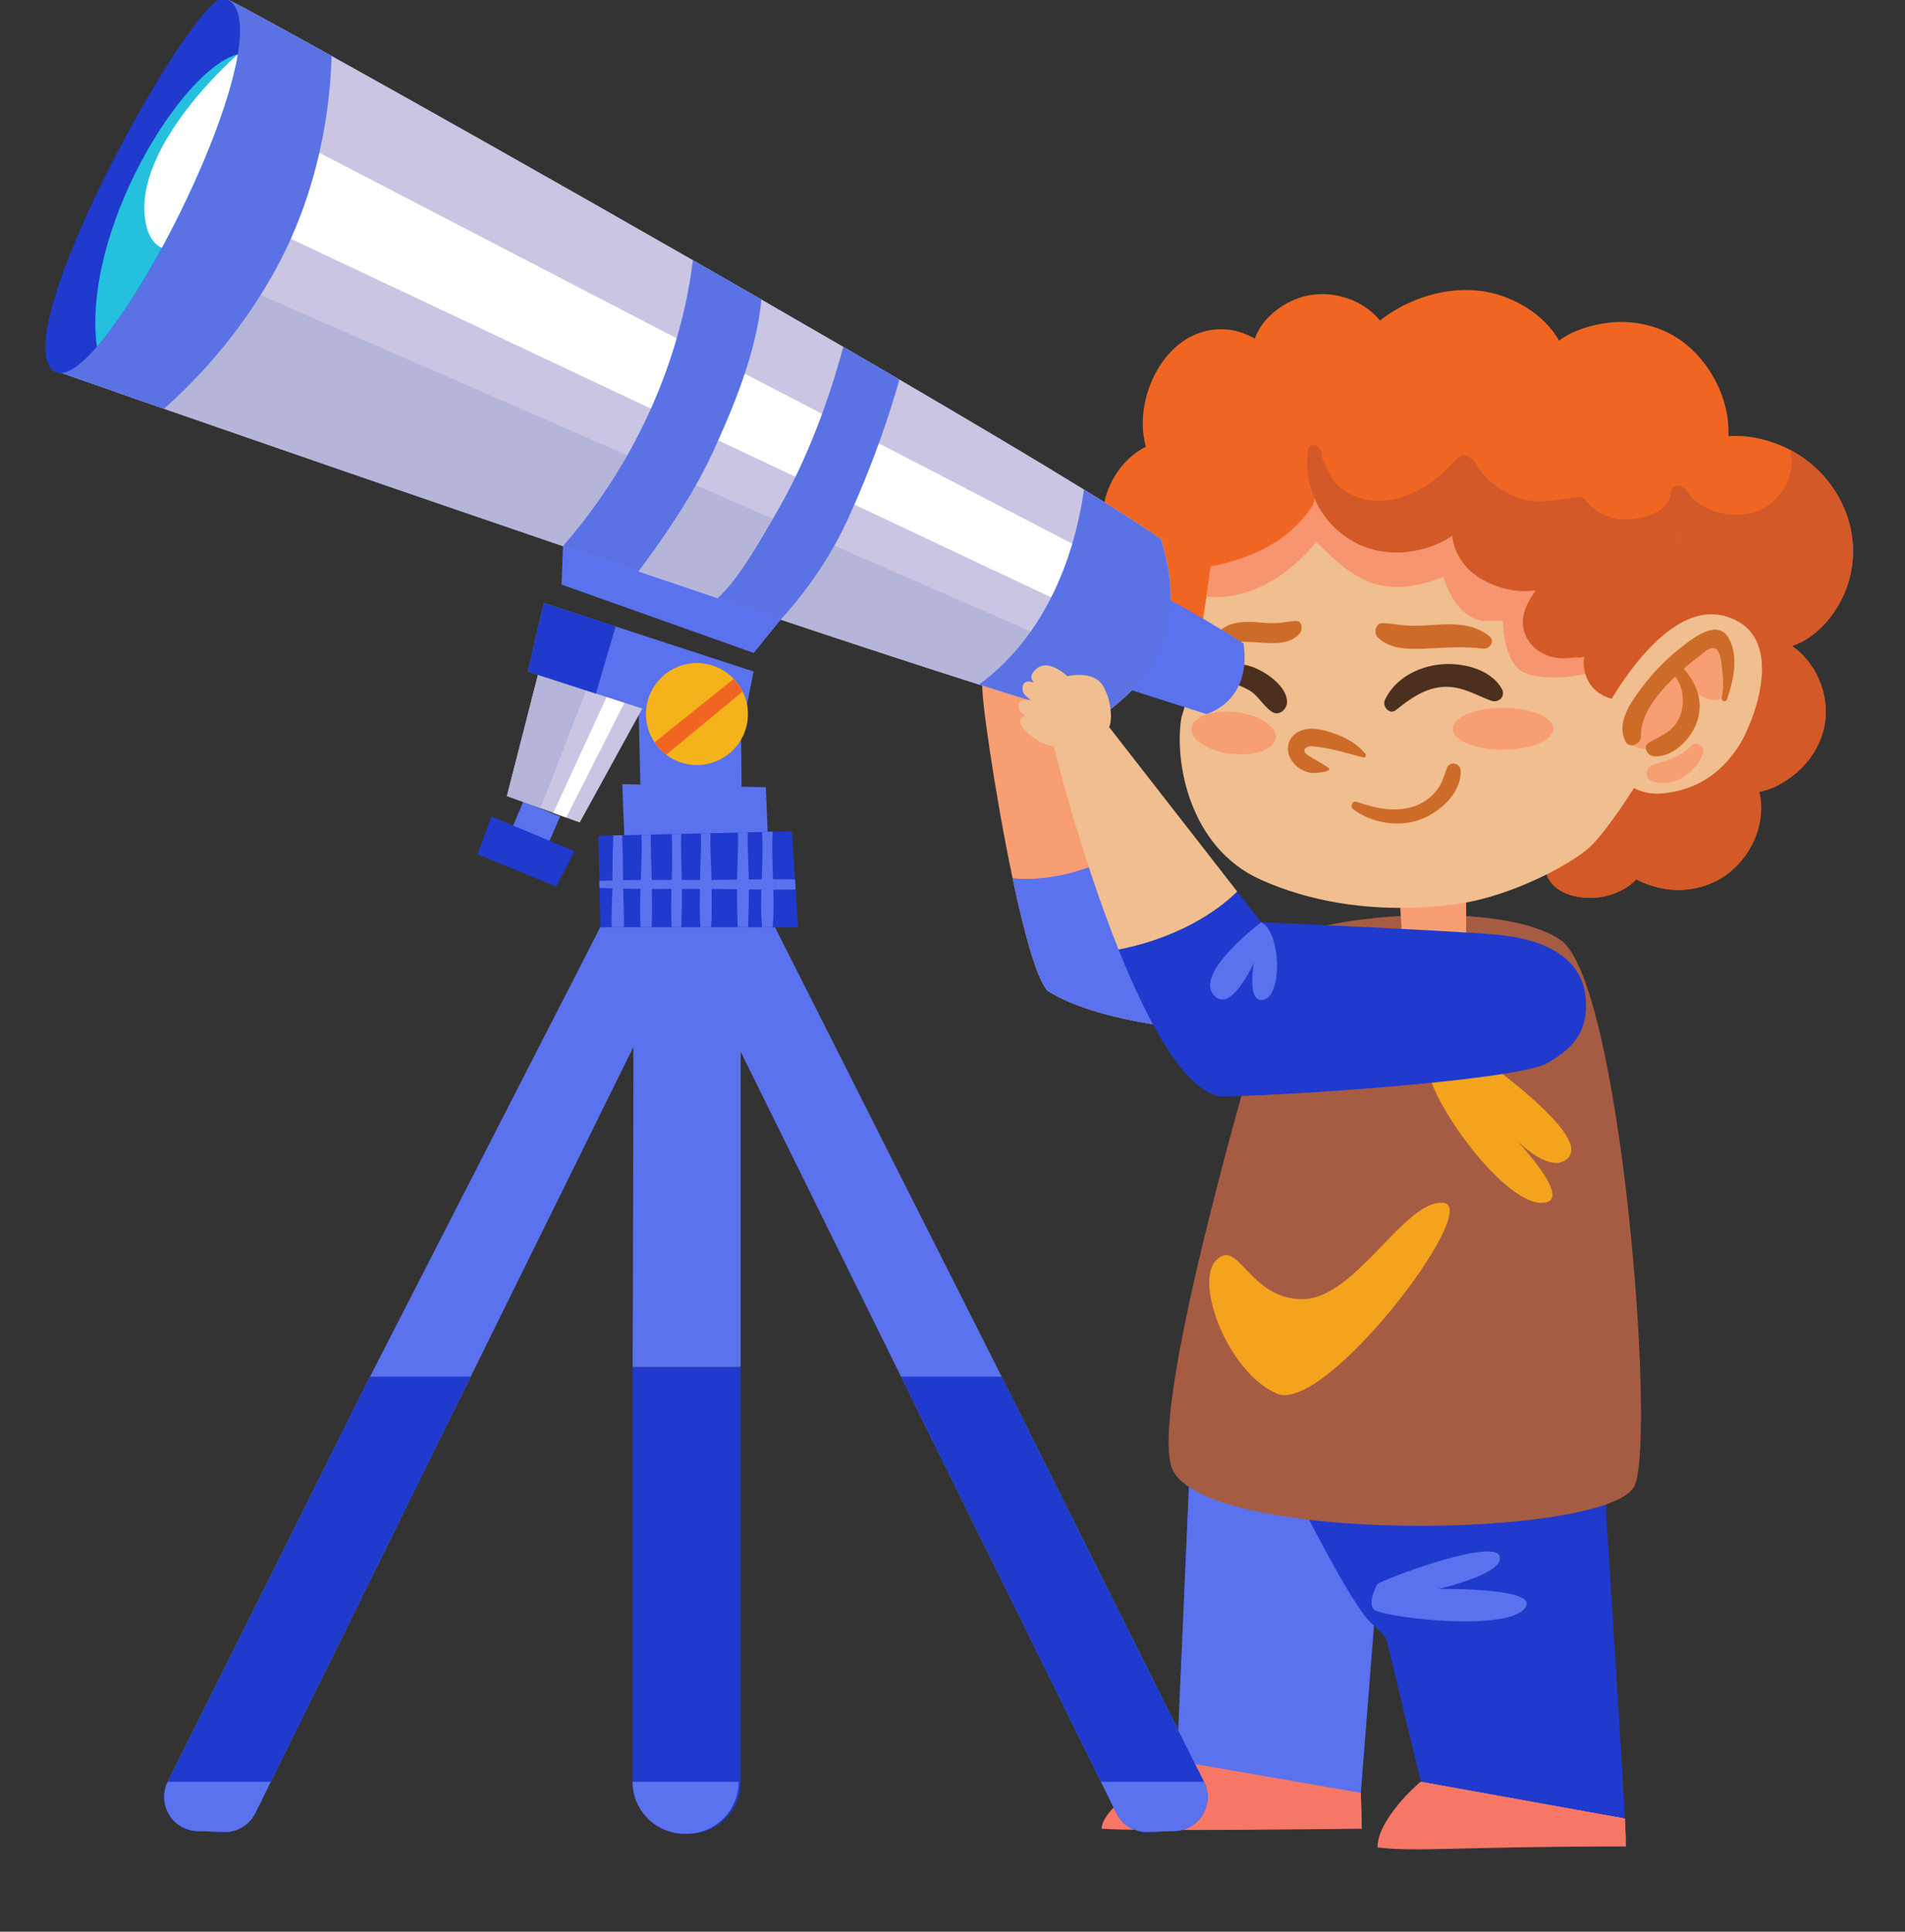 <?xml version="1.0" encoding="UTF-8"?> <svg xmlns="http://www.w3.org/2000/svg" width="361" height="366" viewBox="0 0 361 366" fill="none"><rect x="0" y="0" width="361" height="366" fill="#333333" stroke="none"/><g clip-path="url(#clip0_314_910)"><path d="M261.041 350.029L269.236 337.585L262.695 310.416L260.374 307.932L257.871 339.709L257.923 341.604L258.06 346.48H208.758L222.199 334.399L223.022 333.657L225.469 277.852L232.425 277.87L303.841 278.074C303.841 279.453 307.052 327.65 307.909 344.555C308.043 347.151 308.117 349.005 308.117 349.843C277.06 349.844 261.041 350.029 261.041 350.029Z" fill="#1F3ACD"></path><path d="M257.87 339.711L257.922 341.606L222.199 334.401L223.022 333.659L225.469 277.854L232.425 277.872L241.213 279.496L247.765 287.338C247.765 287.338 257.406 306.334 260.372 307.932L257.87 339.711Z" fill="#5B72EE"></path><path d="M243.904 177.941C243.904 177.941 217.712 262.542 221.913 277.673C226.114 292.804 305.937 291.737 309.852 281.291C313.767 270.845 307.016 185.908 295.767 178.127C284.519 170.346 250.201 173.463 243.904 177.941Z" fill="#A65C43"></path><path d="M277.836 166.919C277.836 168.317 277.836 178.441 277.836 178.441L265.827 179.339L265.008 166.65L277.836 166.919Z" fill="#F79E73"></path><path d="M281.749 201.124C282.808 202.183 301.342 215.212 297.154 219.401C292.965 223.589 283.932 212.376 283.932 212.376C283.932 212.376 299.737 227.909 292.107 227.909C284.477 227.909 269.504 206.688 270.563 201.13C271.621 195.571 281.749 201.124 281.749 201.124Z" fill="#F4A31D"></path><path d="M225.822 195.021C225.822 195.021 223.827 194.858 220.835 194.435C214.761 193.571 204.568 191.624 198.55 187.749C196.499 185.695 194.056 176.71 191.887 166.398C188.409 149.882 185.624 129.963 186.229 129.674L197.13 132.244L208.362 163.517L208.688 164.429L215.118 169.594L223.428 189.328L225.822 195.021Z" fill="#F79E73"></path><path d="M223.427 189.328L220.835 194.434C214.761 193.57 204.568 191.623 198.55 187.748C196.499 185.694 194.056 176.709 191.887 166.397C198.439 167.016 204.472 165.166 208.362 163.516L208.688 164.428L215.118 169.593L223.427 189.328Z" fill="#5B72EE"></path><path d="M349.581 112.268C351.58 107.492 351.665 102.16 349.867 97.306C348.061 92.43 344.635 88.37 340.156 85.748C339.885 85.592 339.611 85.436 339.329 85.288C335.847 83.445 331.527 82.318 327.53 82.663C327.89 75.403 323.755 67.824 317.785 64.001C314.018 61.591 309.271 60.612 304.84 61.142C301.863 61.498 298.077 62.525 295.44 64.539C292.615 59.481 286.634 56.055 281.142 55.202C274.345 54.153 266.985 56.441 261.512 60.72C258.249 56.727 252.546 54.943 247.559 56.052C243.569 56.942 239.175 60.075 237.788 64.165C236.375 63.338 234.758 62.793 233.613 62.582C230.12 61.948 226.512 62.864 223.694 65.018C218.143 69.26 215.232 77.777 217.142 84.648C212.774 86.78 209.6 91.675 209.107 96.35C208.781 99.454 209.441 102.476 210.931 105.208C212.147 107.44 214.316 109.988 216.86 110.9C216.656 113.811 217.643 116.888 218.881 119.421C220.034 121.783 221.866 124.642 224.269 126.11C224.651 126.722 225.4 127.081 226.086 126.815C226.453 126.767 226.742 126.492 226.887 126.144C229.127 123.385 230.387 119.407 230.992 115.973C231.504 113.073 231.263 110.348 230.929 107.556C231.404 107.408 231.841 107.092 232.167 106.581C235.36 101.553 238.812 96.225 244.389 93.603C245.646 93.01 246.959 92.524 248.308 92.124C249.758 91.69 251.245 91.356 252.754 91.093C256.139 90.5 259.614 90.27 262.921 90.099C266.128 89.932 269.38 89.969 272.584 90.344C276.025 90.752 279.407 91.553 282.614 92.925C288.183 95.306 292.904 99.143 296.923 103.634C301.165 108.369 304.105 113.842 307.331 119.215C307.646 123.145 308.503 126.98 308.488 130.955C308.473 134.867 308.084 139.213 306.779 142.88C305.403 146.748 304.054 150.463 301.922 154.004C300.858 155.769 299.679 157.467 298.388 159.077C297.009 160.801 295.37 162.321 294.001 164.023C293.983 164.049 293.971 164.075 293.953 164.097C293.263 164.457 292.837 165.172 293.256 166.107C294.825 169.604 299.752 170.501 303.205 169.989C305.56 169.637 308.333 168.506 310.05 166.615C311.485 167.353 313.024 167.872 314.355 168.187C317.985 169.047 321.923 168.591 325.245 166.904C331.174 163.89 334.975 156.54 333.366 149.996C335.917 149.603 338.542 148.023 340.37 146.466C342.776 144.412 344.545 141.801 345.435 138.757C347.193 132.746 344.645 125.942 339.577 122.394C339.614 122.383 339.651 122.376 339.688 122.361C344.167 120.874 347.812 116.499 349.581 112.268Z" fill="#F16522"></path><path d="M349.581 112.267C351.58 107.491 351.665 102.159 349.867 97.305C348.061 92.429 344.635 88.369 340.156 85.747C339.885 85.591 339.611 85.435 339.329 85.287C339.414 86.303 339.614 87.308 339.492 88.357C339.351 89.577 338.988 90.745 338.439 91.843C337.278 94.153 335.428 95.926 332.996 96.864C328.687 98.525 322.105 97.112 319.632 92.945C319.447 92.626 319.172 92.478 318.89 92.444C318.252 91.621 316.71 91.962 316.617 93.275C316.354 97.142 311.289 98.388 308.074 98.399C304.918 98.414 302.234 97.038 300.265 94.58C299.876 94.087 299.219 94.024 298.756 94.257C298.593 94.201 298.411 94.183 298.226 94.216C294.518 94.887 290.855 95.566 287.21 94.127C284.21 92.944 280.91 90.534 279.531 87.549C279.36 87.182 279.064 86.971 278.745 86.889C278.367 86.296 277.436 86.018 276.81 86.407C275.694 87.097 274.911 88.224 273.962 89.129C273.517 89.552 273.061 89.956 272.586 90.342C276.027 90.75 279.409 91.551 282.616 92.923C288.185 95.304 292.906 99.141 296.925 103.632C301.167 108.367 304.107 113.84 307.333 119.213C307.648 123.143 308.505 126.978 308.49 130.953C308.475 134.865 308.086 139.211 306.781 142.878C305.405 146.746 304.056 150.461 301.924 154.002C300.86 155.767 299.681 157.465 298.39 159.075C297.011 160.799 295.372 162.319 294.003 164.021C293.985 164.047 293.973 164.073 293.955 164.095C293.265 164.455 292.839 165.17 293.258 166.105C294.827 169.602 299.754 170.499 303.207 169.987C305.562 169.635 308.335 168.504 310.052 166.613C311.487 167.351 313.026 167.87 314.357 168.185C317.987 169.045 321.925 168.589 325.247 166.902C331.176 163.888 334.977 156.538 333.368 149.994C335.919 149.601 338.544 148.021 340.372 146.464C342.778 144.41 344.547 141.799 345.437 138.755C347.195 132.744 344.647 125.94 339.579 122.392C339.616 122.381 339.653 122.374 339.69 122.359C344.167 120.873 347.812 116.498 349.581 112.267Z" fill="#D35928"></path><path d="M312.823 129.329C312.823 135.388 309.812 149.033 309.812 149.033C309.812 149.033 305.003 156.772 301.584 160.19C298.165 163.609 286.548 169.72 276.707 171.184C268.987 172.334 258.412 172.645 247.688 169.779C247.169 169.642 246.646 169.497 246.127 169.341C246.127 169.341 246.127 169.341 246.127 169.337C243.695 168.625 241.255 167.731 238.852 166.649C225.333 160.546 222.459 144.234 223.894 135.865C225.804 130.218 227.583 119.958 228.629 113.046C229.233 109.053 229.593 106.175 229.593 105.953L233.212 96.553L249.39 83.327L249.52 83.219C249.52 83.219 249.939 83.212 250.703 83.2C252.598 83.17 256.603 83.107 261.538 83.041C276.088 82.859 298.729 82.663 299.289 83.219C300.111 84.043 312.823 123.266 312.823 129.329Z" fill="#F1BE8F"></path><path d="M308.577 116.384C308.577 116.384 304.45 124.887 302.737 126.603C301.02 128.32 290.501 129.477 287.627 126.603C284.753 123.729 284.82 117.633 284.82 117.633C284.82 117.633 284.104 117.633 280.953 117.633C275.391 116.821 273.567 109.279 273.567 109.279C273.567 109.279 269.088 111.215 264.823 111.215C258.755 111.215 254.811 108.063 249.435 102.687C241.832 111.957 233.461 113.592 228.629 113.047C229.233 109.054 229.593 106.176 229.593 105.954L233.212 96.554L249.39 83.328L260.651 85.289L276.874 91.378L292.818 98.423L308.577 116.384Z" fill="#F6956F"></path><path d="M241.756 139.809C241.503 141.989 237.734 143.343 233.338 142.833C228.942 142.323 225.583 140.143 225.836 137.963C226.089 135.783 229.858 134.427 234.254 134.937C238.65 135.447 242.009 137.629 241.756 139.809Z" fill="#F79E73"></path><path d="M284.575 130.477C282.414 126.692 276.975 125.47 272.92 125.883C268.659 126.317 264.305 128.598 262.439 132.617C261.875 133.831 263.31 135.521 264.539 134.532C267.008 132.544 269.674 130.599 272.921 130.201C276.598 129.75 279.245 131.513 282.521 132.747C283.977 133.294 285.408 131.936 284.575 130.477Z" fill="#4C301F"></path><path d="M237.987 126.622C235.259 125.434 232.417 125.527 229.758 126.838C228.671 127.374 229.413 128.841 230.391 128.89C232.515 128.996 234.668 129.66 236.537 130.675C238.482 131.73 239.297 133.731 241.058 134.884C242.396 135.76 243.913 134.342 243.903 133.009C243.885 130.174 240.333 127.644 237.987 126.622Z" fill="#4C301F"></path><path d="M258.721 142.804C257.05 140.795 254.917 139.66 252.445 138.832C250.302 138.114 247.457 137.506 245.494 138.998C243.79 140.293 243.663 142.473 244.818 144.184C245.658 145.428 247.04 146.215 248.51 146.444C248.976 146.517 252.918 146.296 251.625 145.408C250.528 144.655 249.456 144.078 248.315 143.405C247.568 142.964 246.482 142.123 247.769 141.528C248.348 141.26 249.311 141.478 249.905 141.55C252.789 141.9 255.526 142.81 258.326 143.507C258.757 143.615 258.975 143.11 258.721 142.804Z" fill="#CD6C28"></path><path d="M276.81 146.067C276.778 144.571 274.694 144.083 274.167 145.579C273.606 147.171 273.195 148.647 272.082 149.964C270.901 151.36 269.302 152.425 267.539 152.911C263.936 153.903 260.576 153.122 257.148 151.936C256.293 151.64 255.726 152.807 256.439 153.334C259.977 155.949 264.954 156.796 269.092 155.297C272.792 153.956 276.902 150.347 276.81 146.067Z" fill="#CD6C28"></path><path d="M315.53 95.808C313.954 92.834 312.048 90.176 309.938 88.04C301.068 79.059 290.037 74.446 277.738 71.906C265.383 69.359 248.867 72.058 237.636 78.317C231.618 81.669 226.757 87.109 224.639 93.713C223.66 96.768 223.048 100.621 224.072 103.747C225.025 106.654 227.231 107.748 230.138 107.166C235.704 106.054 241.551 103.699 245.612 99.613C246.394 98.823 249.613 95.479 249.009 94.229C249.031 94.277 249.053 94.322 249.079 94.37C251.56 99.346 257.074 103.158 262.257 103.722C266.191 104.145 270.092 103.199 273.496 101.219C274.404 100.693 275.365 100.021 276.284 99.246C276.299 101.853 277.181 104.489 278.954 106.655C281.142 109.329 284.093 110.764 287.423 111.531C288.324 111.739 289.336 111.868 290.389 111.905C290.586 111.916 290.782 111.92 290.979 111.92C291.105 111.92 291.235 111.92 291.365 111.916C289.467 114.423 288.532 117.441 289.756 120.467C290.983 123.508 294.295 124.564 297.339 124.65C297.521 124.657 297.702 124.657 297.884 124.657C298.244 124.653 298.629 124.635 299.026 124.594C299.419 124.557 299.827 124.498 300.242 124.42C299.745 127.049 300.906 130.064 303.36 131.502C308.681 134.632 314.503 130.886 317.158 126.122C322.157 117.166 320.406 104.993 315.53 95.808Z" fill="#F16522"></path><path d="M315.53 95.809C313.817 97.715 310.443 98.394 308.073 98.401C304.917 98.416 302.233 97.04 300.264 94.582C299.875 94.089 299.218 94.026 298.755 94.259C298.592 94.203 298.41 94.185 298.225 94.218C294.517 94.889 290.854 95.568 287.209 94.129C284.209 92.946 280.909 90.536 279.53 87.551C279.359 87.184 279.063 86.973 278.744 86.891C278.366 86.298 277.435 86.02 276.809 86.409C275.693 87.099 274.91 88.226 273.961 89.131C272.912 90.128 271.781 91.033 270.568 91.827C268.006 93.507 265.147 94.675 262.066 94.86C259.148 95.034 256.285 94.237 254.005 92.387C251.899 90.681 251.483 88.486 250.297 86.295C250.657 85.598 250.382 85.131 249.926 84.912C249.496 84.126 248.016 84.096 247.872 85.164C247.442 88.372 247.883 91.542 249.081 94.371C250.646 98.079 253.505 101.209 257.398 103.092C260.691 104.683 264.592 105.046 268.159 104.349C270.384 103.919 273.139 103.014 275.197 101.498C275.453 104.242 276.981 106.882 279.139 108.617C281.913 110.849 286.573 112.436 290.393 111.906C290.623 111.876 290.849 111.839 291.071 111.791C291.041 111.835 291.008 111.876 290.982 111.921C289.006 114.728 287.508 117.839 289.558 121.25C291.104 123.827 294.379 125.069 297.341 124.65C297.864 124.576 298.383 124.45 298.876 124.272C298.921 124.38 298.972 124.487 299.028 124.595C299.421 124.558 299.829 124.499 300.244 124.421C299.747 127.05 300.908 130.065 303.362 131.503C308.683 134.633 314.505 130.887 317.16 126.123C322.157 117.167 320.406 104.994 315.53 95.809Z" fill="#D35928"></path><path d="M282.248 120.563C279.484 118.267 275.895 118.15 272.466 118.353C270.72 118.457 268.976 118.598 267.225 118.549C265.495 118.501 263.809 118.13 262.084 118.058C260.634 117.997 260.237 119.901 261.11 120.779C263.528 123.212 267.553 123.028 270.718 122.865C274.173 122.687 277.575 122.455 281.019 122.897C282.256 123.057 283.393 121.514 282.248 120.563Z" fill="#CD6C28"></path><path d="M230.835 119.793C232.861 117.814 235.492 117.713 238.005 117.888C239.285 117.977 240.563 118.099 241.846 118.057C243.114 118.016 244.35 117.696 245.614 117.634C246.677 117.582 246.968 119.223 246.328 119.98C244.556 122.078 241.605 121.919 239.285 121.779C236.752 121.625 234.259 121.425 231.735 121.806C230.829 121.943 229.996 120.613 230.835 119.793Z" fill="#CD6C28"></path><path d="M284.82 142.054C290.08 142.054 294.345 140.274 294.345 138.079C294.345 135.883 290.08 134.104 284.82 134.104C279.559 134.104 275.295 135.883 275.295 138.079C275.295 140.274 279.559 142.054 284.82 142.054Z" fill="#F79E73"></path><path d="M306.064 144.583C306.064 145.638 308.3 151.122 315.499 150.282C322.697 149.442 326.789 145.46 329.466 141.4C332.142 137.339 339.23 120.024 326.747 116.701C314.263 113.379 302.736 137.194 302.736 137.194L306.064 144.583Z" fill="#F1BE8F"></path><path d="M308.578 139.859C308.578 139.859 309.227 142.733 313.584 141.62C317.941 140.508 320.815 137.587 320.815 134.829C320.815 132.071 319.61 130.318 319.61 130.318C319.61 130.318 324.677 133.816 326.269 132.224C327.861 130.632 328.231 124.47 327.212 122.431C326.192 120.392 324.987 120.577 323.689 121.04C322.39 121.505 306.724 132.351 308.578 139.859Z" fill="#F79E73"></path><path d="M327.712 121.121C325.731 117.245 321.382 120.502 319.112 122.234C316.126 124.513 313.432 127.195 311.182 130.204C309.06 133.042 306.22 136.85 308.018 140.471C308.763 141.972 310.996 140.972 310.953 139.515C310.831 135.285 314.276 131.235 317.448 128.199C319.122 130.285 319.311 133.688 318.22 136.04C317.032 138.599 314.871 139.36 312.577 140.62C311.17 141.393 312.149 143.216 313.438 143.304C317.105 143.554 320.533 139.909 321.606 136.701C322.869 132.924 321.537 129.518 319.072 126.699C319.994 125.874 320.964 125.105 321.96 124.369C322.879 123.69 324.454 121.993 325.443 123.193C326.166 124.07 326.277 126.233 326.396 127.27C326.586 128.931 326.642 130.584 326.268 132.225C326.117 132.887 327.062 133.115 327.278 132.486C328.462 129.03 329.494 124.607 327.712 121.121Z" fill="#CD6C28"></path><path d="M320.431 141.378C318.444 143.505 315.781 144.045 313.136 144.951C311.949 145.357 311.528 147.416 312.9 147.918C316.958 149.403 321.088 146.732 322.657 142.948C323.231 141.565 321.555 140.176 320.431 141.378Z" fill="#F79E73"></path><path d="M308.118 349.845C277.06 349.845 268.161 350.939 261.041 350.03C261.041 347.349 262.928 344.379 264.89 342.01C267.022 339.44 269.236 337.586 269.236 337.586L307.91 344.557C307.995 346.237 308.058 347.605 308.092 348.588C308.111 349.125 308.118 349.548 308.118 349.845Z" fill="#F67766"></path><path d="M258.06 346.48C258.06 346.48 215.322 347.044 208.758 346.48C208.758 343.97 212.952 340.414 216.793 337.681C220.03 335.375 223.022 333.658 223.022 333.658L257.87 339.709L258.026 345.293L258.06 346.48Z" fill="#F67766"></path><path d="M258.026 345.293C254.21 344.529 224.854 338.685 216.793 337.681C220.03 335.375 223.022 333.658 223.022 333.658L257.87 339.709L258.026 345.293Z" fill="#F67766"></path><path d="M261.04 300.138C261.819 299.359 282.689 291.424 284.138 294.761C285.587 298.098 272.589 301.065 272.589 301.065C272.589 301.065 293.003 300.694 288.739 304.958C284.475 309.222 261.763 306.349 260.373 304.958C258.982 303.568 261.04 300.138 261.04 300.138Z" fill="#5B72EE"></path><path d="M308.091 348.586L264.889 342.008C267.021 339.438 269.235 337.584 269.235 337.584L307.909 344.555C307.995 346.236 308.058 347.604 308.091 348.586Z" fill="#F67766"></path><path d="M273.567 227.91C266.216 227.09 256.944 246.15 246.786 246.15C236.627 246.15 234.768 234.474 230.489 238.753C226.21 243.032 232.805 260.163 242.001 264.056C251.196 267.95 280.918 228.73 273.567 227.91Z" fill="#F4A31D"></path><path d="M135.68 189.781L170.75 260.834L211.555 343.508C212.68 345.787 215.037 347.193 217.576 347.101L222.607 346.919C227.298 346.749 230.244 341.786 228.147 337.586L191.648 264.486L189.824 260.834H189.82L145.508 172.997L135.954 172.018L135.68 189.781Z" fill="#5B72EE"></path><path d="M170.75 260.834L208.631 337.586L211.555 343.509C212.68 345.787 215.037 347.194 217.576 347.102L222.606 346.92C227.297 346.75 230.243 341.787 228.146 337.587L189.824 260.835H170.75V260.834Z" fill="#1F3ACD"></path><path d="M208.631 337.586L211.555 343.509C212.68 345.787 215.037 347.194 217.576 347.102L222.606 346.92C227.297 346.75 230.243 341.787 228.146 337.587H208.631V337.586Z" fill="#5B72EE"></path><path d="M119.877 175.173C120.211 176.291 119.877 259.012 119.877 259.012H140.361V174.744L119.877 175.173Z" fill="#5B72EE"></path><path d="M121.385 150.018L120.977 132.682L140.353 134.289L140.54 149.136L121.385 150.018Z" fill="#5B72EE"></path><path d="M99.144 151.936L96.061 159.219L103.276 161.272L106.141 154.7L99.144 151.936Z" fill="#5B72EE"></path><path d="M122.507 132.81L109.859 155.837L107.282 154.903L104.853 154.016L102.409 153.13L96.061 150.824L102.724 124.801L111.965 128.542L115.854 130.118H115.858L119.192 131.468L122.507 132.81Z" fill="#CAC5E2"></path><path d="M119.877 130.119L119.191 131.469L107.281 154.904L104.852 154.017L115.853 130.119H119.877Z" fill="white"></path><path d="M111.965 128.542L102.409 153.13L96.061 150.824L102.724 124.801L111.965 128.542Z" fill="#B5B5DA"></path><path d="M216.243 128.772C213.621 132.02 210.466 134.467 207.655 136.295C202.998 135.112 195.281 132.791 185.526 129.699C174.958 126.347 161.995 122.094 147.945 117.403C144.022 116.094 140.017 114.752 135.953 113.384C131.014 111.726 125.99 110.032 120.936 108.319C116.201 106.713 111.432 105.093 106.683 103.476C77.883 93.665 49.576 83.868 31.08 77.442C27.817 76.307 24.858 75.28 22.259 74.372C14.454 71.658 9.859 70.048 9.859 70.048L42.541 -0.36C42.771 -0.449 50.58 3.782 62.835 10.593C79.881 20.063 105.525 34.524 131.303 49.286C135.641 51.77 139.983 54.262 144.288 56.743C149.539 59.765 154.733 62.768 159.802 65.709C163.421 67.811 166.977 69.88 170.437 71.905C184.049 79.859 196.248 87.104 205.418 92.748C212.096 96.856 217.165 100.116 220.001 102.177C223.974 114.382 220.985 122.888 216.243 128.772Z" fill="#CAC5E2"></path><path d="M54.867 26.014L208.632 105.839L205.984 116.383L51.312 43.458L54.867 26.014Z" fill="white"></path><path d="M216.244 128.771C213.622 132.019 210.467 134.466 207.656 136.294C202.999 135.111 195.282 132.79 185.527 129.698C174.959 126.346 161.996 122.093 147.946 117.402C144.023 116.093 140.018 114.751 135.954 113.383C131.015 111.725 125.991 110.031 120.937 108.318C116.202 106.712 111.433 105.092 106.684 103.475C77.884 93.665 49.577 83.868 31.081 77.442C27.818 76.306 24.859 75.279 22.26 74.371C31.73 65.677 44.671 53.855 44.671 53.855L216.244 128.771Z" fill="#B5B5DA"></path><path d="M213.109 130.299C214.579 130.866 228.634 135.293 228.634 135.293C228.634 135.293 237.263 132.994 235.655 121.918C220.512 112.326 217.191 111.736 217.191 111.736L213.109 130.299Z" fill="#5B72EE"></path><path d="M207.656 136.296C202.999 135.113 195.282 132.792 185.527 129.7C199.814 119.225 204.123 102.031 205.42 92.75C212.098 96.858 217.167 100.118 220.003 102.179C226.167 121.119 215.562 131.157 207.656 136.296Z" fill="#5B72E4"></path><path d="M62.835 10.595C62.594 19.68 60.759 36.195 51.478 52.406C45.041 63.652 37.354 71.895 31.08 77.442C18.024 72.907 9.859 70.048 9.859 70.048L42.541 -0.36C42.771 -0.448 50.58 3.783 62.835 10.595Z" fill="#5B72E4"></path><path d="M45.064 10.287C42.461 25.946 28.326 54.268 18.355 65.711C14.714 69.89 11.625 71.814 9.86 70.049C1.499 61.684 37.266 -2.02 42.542 -0.359C45.427 0.546 46.009 4.576 45.064 10.287Z" fill="#1F3ACD"></path><path d="M144.29 56.744C143.323 66.852 138.939 77.309 134.994 85.867C131.164 94.166 125.131 102.783 120.937 108.319C116.202 106.713 111.433 105.093 106.684 103.476C125.465 81.921 130.141 59.128 131.305 49.287C135.643 51.772 139.985 54.264 144.29 56.744Z" fill="#5B72E4"></path><path d="M159.805 65.711C158.129 71.996 154.287 84.529 147.802 95.965C142.147 105.94 139.311 110.233 135.955 113.385C140.019 114.753 144.024 116.095 147.947 117.404C151.414 113.6 156.639 107.062 160.506 98.701C165.475 87.959 168.76 77.94 170.44 71.907L159.805 65.711Z" fill="#5B72E4"></path><path d="M106.684 103.477L106.416 110.764L142.834 123.714L147.946 117.405L106.684 103.477Z" fill="#5B72EE"></path><path d="M142.815 127.229L140.186 140.218L112.928 131.415L100.039 127.251C100.039 127.251 102.939 114.436 103.098 114.273L116.658 118.697L142.815 127.229Z" fill="#5B72EE"></path><path d="M116.658 118.698L112.928 131.417L100.039 127.253C100.039 127.253 102.939 114.438 103.098 114.275L116.658 118.698Z" fill="#1F3ACD"></path><path d="M93.142 154.701L108.861 161.273L105.41 167.974L90.494 161.861L93.142 154.701Z" fill="#1F3ACD"></path><path d="M118.319 158.77L117.92 148.578L145.122 149.149L145.509 158.475L118.319 158.77Z" fill="#5B72EE"></path><path d="M141.733 135.295C141.733 140.63 137.408 144.955 132.073 144.955C129.888 144.955 127.87 144.228 126.25 143.002C125.383 142.349 124.632 141.552 124.031 140.646C123.005 139.114 122.41 137.276 122.41 135.296C122.41 129.961 126.738 125.633 132.073 125.633C134.82 125.633 137.298 126.781 139.056 128.621C139.733 129.326 140.301 130.135 140.738 131.023C141.376 132.31 141.733 133.76 141.733 135.295Z" fill="#F4B31A"></path><path d="M140.738 131.022L126.25 143.002C125.383 142.349 124.632 141.552 124.031 140.646L139.057 128.621C139.734 129.325 140.301 130.134 140.738 131.022Z" fill="#F16522"></path><path d="M119.877 259.012V337.585C119.877 343.024 124.286 347.434 129.726 347.434H130.513C135.952 347.434 140.362 343.025 140.362 337.585V259.012H119.877Z" fill="#1F3ACD"></path><path d="M139.982 337.586H119.877C119.877 343.025 124.286 347.435 129.726 347.435H130.133C135.573 347.435 139.982 343.025 139.982 337.586Z" fill="#5B72EE"></path><path d="M124.264 189.78L89.194 260.833L48.389 343.507C47.264 345.786 44.907 347.192 42.367 347.1L37.337 346.918C32.645 346.748 29.7 341.785 31.797 337.585L68.296 264.485L70.12 260.833H70.124L113.749 175.678L124.031 173.373L124.264 189.78Z" fill="#5B72EE"></path><path d="M89.192 260.834L51.312 337.586L48.388 343.509C47.263 345.787 44.906 347.194 42.367 347.102L37.337 346.92C32.645 346.75 29.7 341.787 31.797 337.587L70.118 260.835H89.192V260.834Z" fill="#1F3ACD"></path><path d="M51.312 337.586L48.388 343.509C47.263 345.787 44.906 347.194 42.367 347.102L37.337 346.92C32.645 346.75 29.7 341.787 31.797 337.587H51.312V337.586Z" fill="#5B72EE"></path><path d="M151.25 175.697L146.426 175.693H141.78L139.796 175.69H132.717L129.087 175.686H127.281L123.481 175.682H118.204L115.92 175.679H113.747L113.595 168.237L113.569 166.909L113.395 158.355L116.202 158.288L117.926 158.251L121.56 158.166L123.332 158.125L127.289 158.032L129.091 157.991L132.821 157.906L134.657 157.862L139.826 157.743L141.743 157.699L144.424 157.635L146.426 157.591L150.06 157.506L150.657 166.613L150.783 168.537L151.25 175.697Z" fill="#1F3ACD"></path><path d="M45.065 10.287C43.452 19.991 37.407 34.56 30.674 46.959C26.543 54.568 22.148 61.361 18.355 65.71C15.52 43.859 34.37 13.068 45.065 10.287Z" fill="#25C0DD"></path><path d="M146.558 168.567C146.625 170.948 146.636 173.328 146.425 175.694H144.415C144.192 173.325 144.204 170.937 144.274 168.549C143.488 168.542 142.698 168.531 141.912 168.519C141.908 170.914 141.875 173.299 141.779 175.694L139.795 175.69C139.699 173.287 139.661 170.892 139.665 168.485C138.06 168.463 136.454 168.44 134.852 168.429C134.889 170.854 134.911 173.272 134.767 175.689H132.716C132.571 173.268 132.597 170.843 132.635 168.421C131.493 168.421 130.354 168.421 129.212 168.425C129.227 170.85 129.223 173.26 129.086 175.685H127.28C127.147 173.278 127.176 170.857 127.239 168.432C126.001 168.436 124.762 168.436 123.524 168.436C123.565 170.85 123.609 173.271 123.479 175.681H121.384C121.251 173.271 121.295 170.846 121.373 168.424C120.275 168.413 119.174 168.398 118.073 168.376C118.11 170.731 118.333 173.256 118.203 175.681L115.919 175.677C115.789 173.233 116.012 170.69 116.041 168.328C115.225 168.306 114.409 168.276 113.594 168.235L113.568 166.908C114.399 166.875 115.226 166.849 116.056 166.823C116.071 165.395 116.082 163.972 116.093 162.544C116.104 161.176 116.238 159.711 116.201 158.287L117.925 158.25C117.888 159.666 118.01 161.12 118.021 162.488C118.032 163.915 118.043 165.343 118.058 166.774C119.182 166.752 120.309 166.733 121.436 166.726C121.544 163.867 121.655 161.005 121.558 158.164L123.33 158.123C123.282 160.826 123.464 163.578 123.49 166.244C123.494 166.4 123.494 166.559 123.497 166.715C124.758 166.715 126.022 166.715 127.283 166.719C127.361 163.816 127.439 160.912 127.287 158.031L129.089 157.99C128.989 160.764 129.171 163.589 129.193 166.333C129.193 166.466 129.197 166.596 129.197 166.726C130.35 166.73 131.503 166.73 132.657 166.73C132.661 166.593 132.661 166.452 132.664 166.315C132.697 163.575 132.938 160.694 132.82 157.905L134.655 157.861C134.514 160.75 134.792 163.757 134.829 166.604V166.723C136.438 166.708 138.051 166.69 139.668 166.667C139.694 163.727 139.957 160.701 139.824 157.742L141.741 157.698C141.589 160.653 141.867 163.694 141.904 166.634C142.716 166.623 143.528 166.612 144.34 166.604C144.455 163.608 144.596 160.608 144.421 157.634L146.423 157.59C146.249 160.575 146.382 163.582 146.494 166.589C147.881 166.582 149.271 166.589 150.654 166.611L150.78 168.535C149.377 168.563 147.967 168.57 146.558 168.567Z" fill="#5B72EE"></path><path d="M45.065 10.287C43.452 19.991 37.408 34.56 30.674 46.959C29.143 46.255 27.997 44.664 27.537 41.812C25.212 27.477 45.065 10.287 45.065 10.287Z" fill="white"></path><path d="M300.471 188.972C301.161 195.945 297.453 198.912 293.289 201.397C287.666 204.753 241.399 207.745 231.258 207.745C224.495 206.67 217.587 193.936 211.969 179.901C225.032 177.313 232.126 171.25 234.451 168.914L238.99 174.743C238.99 174.743 273.23 176.226 283.364 177.075C293.5 177.926 299.771 181.889 300.471 188.972Z" fill="#1F3ACD"></path><path d="M234.45 168.915C232.125 171.251 225.032 177.314 211.968 179.902C205.004 162.508 200.021 143.111 199.75 141.435C196.29 140.934 193.287 137.79 193.287 136.759C193.287 135.728 194.37 135.68 194.37 135.68C194.37 135.68 192.768 134.727 193.017 133.481C193.269 132.235 195.416 132.68 195.416 132.68C195.416 132.68 193.829 131.72 193.773 130.678C193.643 128.349 195.92 129.306 196.053 129.365C195.938 129.287 194.44 128.241 196.594 126.573C198.834 124.834 202.304 128.127 202.304 128.127C202.304 128.127 207.225 126.851 209.06 130.022C210.895 133.192 210.677 137.104 210.161 137.735L234.45 168.915Z" fill="#F1BE8F"></path><path d="M238.989 174.744C238.989 174.744 226.63 184.055 229.844 188.33C233.058 192.605 237.608 182.418 237.608 182.418C237.608 182.418 236.147 190.477 239.608 189.378C243.069 188.28 242.696 176.535 238.989 174.744Z" fill="#5B72EE"></path></g><defs><clipPath id="clip0_314_910"><rect width="361" height="366" fill="white"></rect></clipPath></defs></svg> 